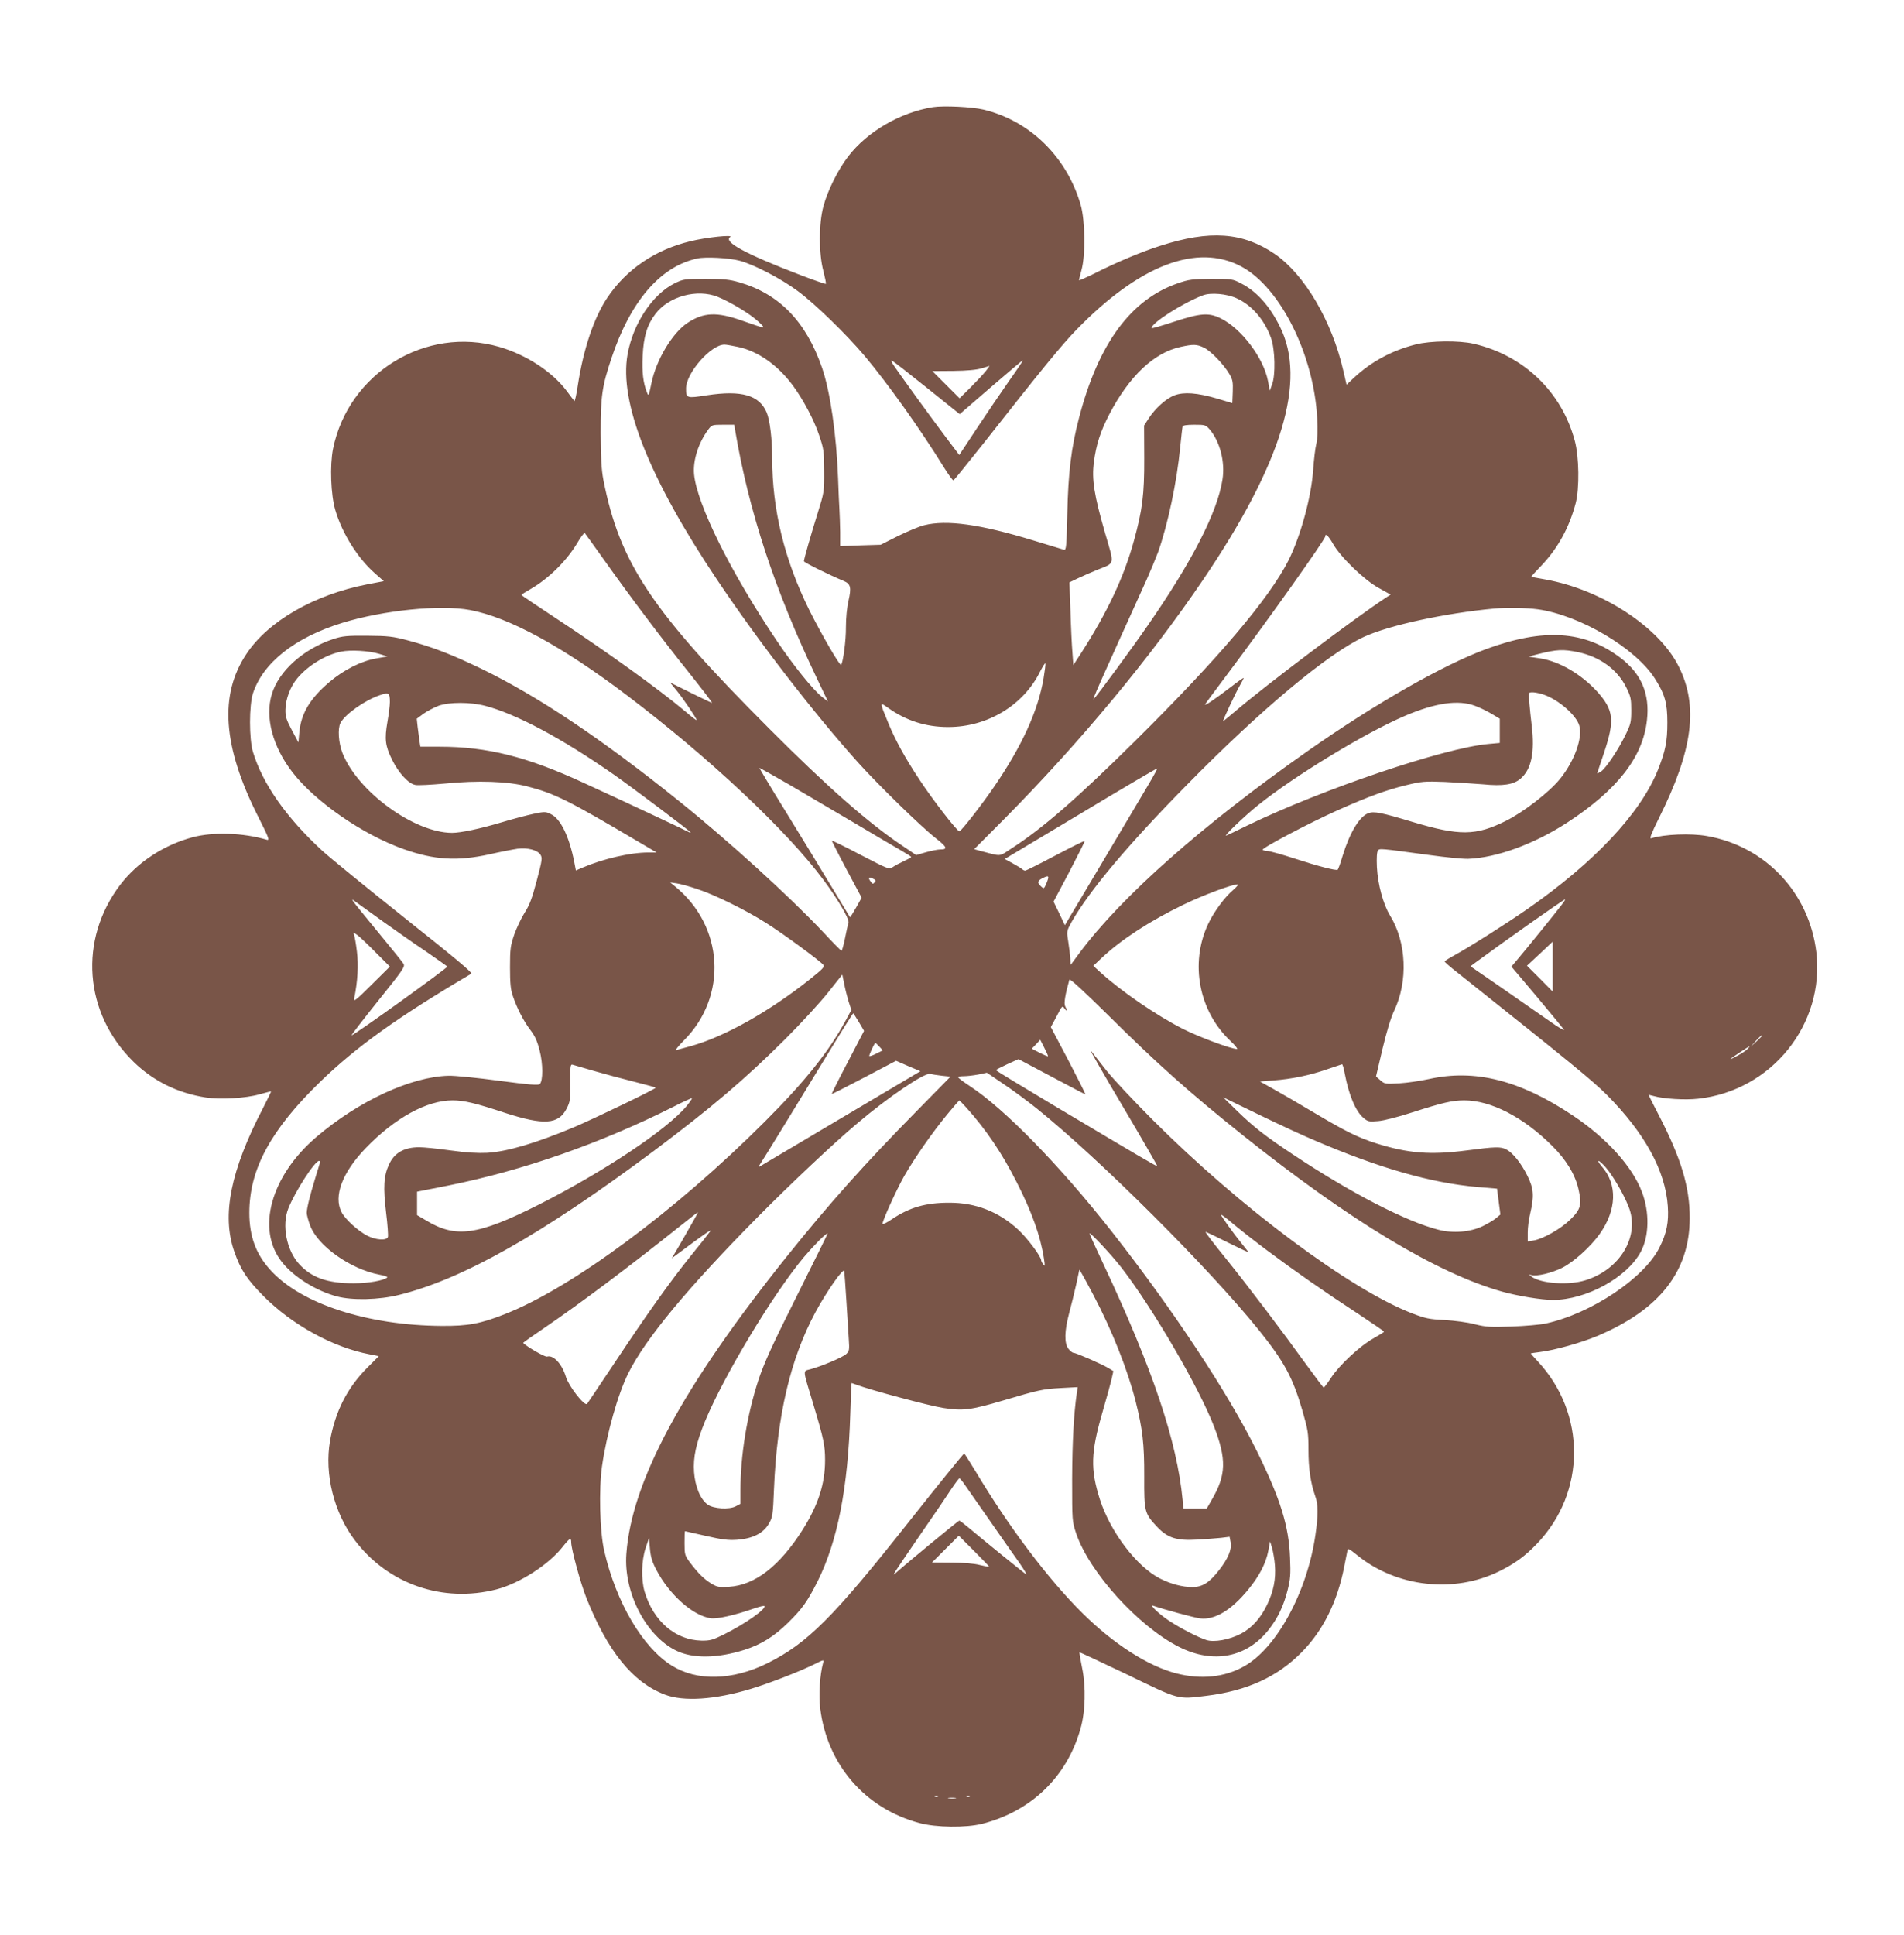 <?xml version="1.0" standalone="no"?>
<!DOCTYPE svg PUBLIC "-//W3C//DTD SVG 20010904//EN"
 "http://www.w3.org/TR/2001/REC-SVG-20010904/DTD/svg10.dtd">
<svg version="1.0" xmlns="http://www.w3.org/2000/svg"
 width="1260pt" height="1280pt" viewBox="0 0 1260 1280"
 preserveAspectRatio="xMidYMid meet">
<g transform="translate(0,1280) scale(0.1,-0.1)"
fill="#795548" stroke="none">
<path d="M6173 12091 c-216 -35 -434 -162 -560 -326 -67 -87 -136 -225 -164
-330 -31 -113 -31 -316 0 -429 11 -44 19 -81 16 -84 -2 -2 -78 24 -167 58
-368 141 -512 220 -466 252 24 17 -158 -2 -263 -28 -233 -56 -424 -186 -549
-372 -89 -132 -159 -340 -196 -580 -9 -62 -20 -109 -23 -105 -4 4 -27 35 -51
67 -96 127 -267 239 -446 291 -486 141 -998 -173 -1100 -674 -22 -111 -15
-305 15 -406 45 -153 148 -318 262 -418 l59 -52 -110 -21 c-352 -69 -655 -243
-799 -460 -181 -270 -157 -611 75 -1072 71 -141 80 -163 61 -158 -158 47 -357
53 -492 17 -191 -51 -365 -165 -479 -314 -277 -364 -241 -850 88 -1172 130
-127 292 -207 479 -236 95 -15 263 -5 354 21 40 11 75 20 77 20 2 0 -23 -51
-55 -114 -213 -410 -272 -704 -190 -942 42 -123 84 -187 196 -300 188 -189
459 -338 701 -384 l61 -12 -76 -76 c-133 -133 -213 -291 -247 -485 -38 -219
26 -475 164 -657 220 -291 582 -416 938 -325 153 40 346 164 438 282 46 58 56
63 56 29 0 -44 62 -271 101 -369 141 -353 306 -557 518 -638 124 -48 334 -34
571 38 122 37 326 116 424 165 58 29 59 29 53 7 -22 -82 -30 -213 -19 -302 46
-372 297 -662 657 -758 110 -30 308 -32 415 -5 324 83 560 310 650 628 33 113
37 279 11 403 -11 54 -19 101 -17 103 2 2 144 -65 316 -147 350 -169 329 -164
525 -140 268 33 471 126 632 291 140 143 233 332 278 560 9 46 18 93 21 106 4
21 7 20 67 -28 259 -210 638 -253 937 -106 104 51 173 101 253 185 323 339
325 859 3 1205 -25 27 -46 50 -46 52 0 1 26 5 58 9 100 12 277 62 384 107 411
174 609 427 610 778 1 205 -57 397 -203 679 -38 73 -69 135 -69 137 0 1 15 -2
33 -7 65 -19 208 -28 295 -18 485 53 838 491 782 969 -47 393 -336 701 -724
769 -106 19 -284 12 -369 -15 -13 -4 0 30 51 133 225 449 263 741 131 1004
-130 261 -509 508 -881 575 -51 9 -94 17 -95 18 -1 1 30 36 70 77 107 113 182
250 224 409 26 98 23 310 -6 415 -87 324 -339 565 -670 641 -95 22 -286 20
-383 -5 -160 -41 -294 -114 -410 -222 l-47 -44 -22 95 c-75 326 -256 634 -452
769 -212 145 -430 161 -761 54 -125 -40 -287 -108 -433 -182 -57 -28 -103 -48
-103 -45 0 3 8 34 17 68 27 96 24 327 -5 429 -91 318 -336 558 -644 632 -76
18 -263 27 -335 16z m-1278 -1016 c96 -26 272 -117 385 -201 114 -84 321 -286
442 -429 156 -186 373 -491 522 -733 32 -51 61 -92 66 -90 4 2 94 113 201 248
385 489 514 647 613 749 415 427 797 574 1090 418 258 -137 482 -585 503
-1008 4 -77 2 -133 -6 -165 -7 -26 -16 -104 -21 -173 -12 -179 -83 -437 -162
-596 -128 -254 -468 -655 -1015 -1196 -385 -381 -615 -581 -822 -714 -83 -54
-60 -52 -205 -14 l-39 11 205 206 c490 495 961 1061 1310 1577 523 772 688
1318 507 1676 -67 135 -152 230 -252 282 -61 32 -63 32 -202 32 -126 -1 -148
-4 -220 -29 -312 -107 -528 -402 -655 -893 -51 -194 -71 -363 -77 -631 -5
-218 -7 -243 -22 -239 -9 3 -99 30 -201 61 -353 108 -576 139 -725 101 -33 -8
-111 -41 -174 -72 l-113 -57 -134 -4 -134 -5 0 94 c-1 52 -3 119 -5 149 -2 30
-6 123 -9 207 -11 290 -52 573 -106 730 -106 306 -284 489 -547 565 -65 19
-103 23 -223 23 -140 0 -147 -1 -205 -29 -147 -73 -275 -265 -312 -470 -57
-318 143 -821 592 -1491 275 -410 637 -879 931 -1207 136 -151 418 -426 516
-503 77 -60 82 -75 28 -75 -14 0 -55 -8 -91 -18 l-66 -19 -89 60 c-226 151
-498 390 -884 777 -778 779 -989 1095 -1097 1645 -13 69 -17 141 -18 310 0
245 9 308 71 494 126 378 323 608 569 661 55 12 208 4 280 -15z m-145 -239
c86 -35 216 -114 269 -164 53 -50 53 -50 -109 7 -167 59 -254 55 -360 -15
-101 -67 -208 -246 -239 -399 -18 -86 -19 -89 -30 -60 -25 63 -33 132 -28 240
6 130 30 207 85 279 88 116 276 167 412 112z m3435 -10 c99 -45 183 -142 226
-262 27 -74 31 -246 7 -308 l-15 -40 -12 64 c-30 154 -176 346 -313 414 -79
39 -134 35 -310 -23 -82 -27 -148 -46 -148 -42 0 34 206 166 340 217 51 20
159 11 225 -20z m-3302 -321 c133 -28 264 -120 365 -257 67 -91 140 -228 173
-328 30 -89 33 -105 33 -235 1 -138 0 -142 -43 -280 -45 -144 -91 -304 -91
-318 0 -8 172 -93 262 -130 48 -20 53 -43 33 -132 -10 -42 -17 -112 -17 -175
1 -87 -19 -234 -32 -248 -9 -8 -132 205 -211 363 -164 332 -245 663 -245 1005
0 124 -15 249 -36 300 -49 116 -166 150 -396 115 -134 -21 -138 -20 -138 45 0
102 165 291 255 290 11 0 50 -7 88 -15z m3082 -4 c45 -20 132 -110 171 -176
22 -38 24 -53 22 -117 l-3 -75 -100 30 c-133 39 -220 45 -282 22 -56 -21 -130
-88 -172 -154 l-30 -46 1 -215 c1 -243 -12 -343 -68 -547 -66 -240 -174 -471
-351 -746 l-50 -77 -6 83 c-4 46 -10 169 -13 273 l-7 191 54 26 c30 14 88 40
130 57 120 48 115 27 53 240 -74 256 -90 359 -75 472 15 118 44 205 102 317
132 253 296 408 472 446 84 18 105 18 152 -4z m-1827 -270 l213 -171 207 179
c114 98 208 178 210 176 2 -2 -39 -63 -91 -136 -52 -74 -147 -214 -212 -312
l-117 -177 -92 122 c-100 133 -282 384 -335 461 -24 35 -28 46 -15 39 11 -6
115 -87 232 -181z m384 112 c-17 -21 -62 -69 -101 -108 l-71 -70 -90 90 -90
90 138 1 c91 1 154 7 187 17 28 8 52 16 53 16 2 1 -10 -16 -26 -36z m-1657
-390 c91 -538 261 -1055 540 -1639 l74 -155 -40 31 c-60 48 -190 209 -298 370
-306 454 -529 904 -548 1103 -8 92 29 208 94 295 23 31 26 32 98 32 l74 0 6
-37z m3141 5 c68 -81 102 -215 84 -330 -33 -215 -202 -545 -496 -968 -95 -138
-331 -459 -356 -485 -14 -14 39 105 350 790 27 61 61 143 76 183 64 180 125
468 146 692 7 69 14 131 16 138 2 8 27 12 78 12 71 0 75 -1 102 -32z m-4015
-853 c175 -247 388 -530 566 -752 89 -112 159 -203 155 -203 -4 0 -68 31 -143
68 l-135 67 45 -55 c44 -54 131 -183 131 -194 0 -4 -33 21 -72 55 -184 154
-510 389 -870 626 -120 79 -218 145 -218 147 0 2 28 20 63 40 122 71 241 190
311 310 22 37 42 63 46 59 4 -4 58 -80 121 -168z m4830 98 c50 -89 208 -241
303 -293 l79 -44 -24 -15 c-212 -139 -803 -584 -1012 -763 -37 -32 -70 -58
-72 -58 -6 0 81 185 111 237 13 23 24 44 24 48 0 3 -37 -23 -82 -58 -107 -82
-183 -134 -173 -116 5 8 68 93 140 189 271 360 655 901 655 921 0 24 22 3 51
-48z m-5710 -439 c257 -48 613 -242 1039 -565 546 -414 1058 -895 1300 -1221
98 -132 172 -259 165 -283 -4 -11 -14 -57 -23 -102 -9 -46 -20 -83 -23 -83 -4
0 -60 57 -124 126 -220 233 -627 604 -950 863 -516 415 -937 696 -1310 877
-197 95 -324 144 -485 187 -103 27 -131 30 -270 31 -137 1 -163 -2 -225 -22
-198 -66 -360 -211 -406 -364 -47 -153 5 -348 137 -518 152 -196 467 -413 736
-508 204 -72 354 -81 568 -34 74 17 158 33 186 37 65 8 129 -8 150 -39 14 -22
12 -35 -24 -172 -31 -118 -48 -162 -80 -212 -22 -35 -53 -100 -69 -145 -25
-74 -28 -95 -28 -217 0 -105 4 -147 19 -190 27 -80 72 -168 117 -226 29 -38
45 -73 60 -134 23 -89 23 -200 1 -222 -9 -9 -68 -5 -270 22 -141 19 -291 34
-333 33 -248 -6 -595 -166 -875 -405 -303 -258 -400 -612 -228 -828 77 -98
227 -191 364 -227 101 -27 278 -23 410 10 422 104 944 399 1687 953 376 281
606 477 869 739 104 104 232 243 284 309 l94 118 12 -58 c6 -33 19 -85 29
-118 l19 -58 -39 -72 c-110 -203 -269 -402 -534 -667 -593 -592 -1276 -1099
-1720 -1273 -161 -64 -245 -79 -416 -78 -492 3 -931 145 -1134 368 -97 105
-141 225 -141 380 0 288 141 549 471 869 239 231 509 425 998 713 10 6 -115
110 -445 372 -252 201 -497 400 -544 444 -236 218 -392 440 -456 651 -26 87
-26 307 0 388 67 203 277 369 591 466 273 84 650 122 846 85z m7065 5 c279
-39 648 -257 776 -459 66 -104 82 -161 82 -290 0 -125 -12 -187 -63 -315 -115
-286 -420 -611 -866 -921 -140 -97 -381 -250 -482 -305 -35 -19 -63 -37 -63
-40 0 -4 39 -38 88 -76 753 -599 894 -715 986 -807 250 -252 387 -501 403
-736 7 -106 -7 -178 -55 -273 -101 -203 -452 -437 -752 -503 -36 -8 -137 -17
-225 -20 -142 -5 -169 -4 -245 15 -48 13 -135 24 -200 28 -102 5 -126 10 -215
44 -411 159 -1135 698 -1716 1279 -124 124 -261 270 -305 325 -43 55 -91 116
-106 135 -15 19 78 -144 208 -363 130 -219 234 -400 232 -401 -4 -4 -107 57
-660 386 -224 134 -408 245 -407 248 0 3 33 20 74 39 l75 34 62 -33 c35 -18
133 -71 219 -116 86 -46 159 -84 162 -84 2 0 -48 100 -112 223 l-117 222 35
65 c43 82 40 78 57 56 17 -23 19 -13 3 16 -10 18 0 79 28 177 2 9 97 -78 251
-230 330 -327 545 -519 897 -800 708 -565 1285 -913 1715 -1034 104 -29 261
-55 337 -55 220 0 490 148 581 318 56 104 59 261 8 396 -64 169 -233 356 -456
505 -351 235 -649 310 -955 242 -55 -12 -143 -25 -195 -28 -92 -5 -97 -5 -125
20 l-29 25 43 183 c27 113 56 209 77 252 93 195 82 453 -27 630 -45 73 -81
206 -87 320 -3 63 0 102 7 110 12 15 7 15 341 -30 107 -15 222 -26 255 -25
189 7 436 97 655 239 332 216 502 433 529 678 20 173 -37 308 -174 412 -238
181 -508 199 -890 59 -287 -106 -735 -362 -1180 -674 -697 -489 -1232 -962
-1511 -1336 l-59 -80 -2 45 c-2 24 -8 74 -14 112 -11 66 -10 68 21 125 117
207 372 511 765 910 489 498 930 866 1170 978 166 77 535 157 865 188 83 7
214 5 286 -5z m-7666 -295 l55 -17 -75 -13 c-99 -17 -216 -76 -311 -157 -128
-109 -186 -207 -198 -330 l-6 -69 -44 82 c-37 70 -43 90 -42 136 1 69 33 153
78 206 71 85 187 156 290 177 63 13 185 6 253 -15z m7935 11 c144 -31 259
-115 317 -233 30 -60 33 -76 33 -152 0 -78 -4 -92 -38 -162 -48 -99 -130 -221
-162 -242 -14 -9 -25 -15 -25 -12 0 2 21 66 47 142 69 209 62 276 -46 397
-104 115 -250 201 -377 221 l-79 12 65 17 c123 31 164 33 265 12z m-3539 -173
c-37 -216 -143 -447 -324 -712 -82 -121 -222 -300 -233 -300 -15 0 -177 209
-263 340 -98 148 -161 263 -209 380 -57 139 -57 137 0 97 119 -85 250 -127
398 -127 260 0 498 144 608 367 18 35 33 59 35 54 2 -5 -4 -50 -12 -99z
m-4326 -157 c0 -22 -7 -80 -16 -130 -20 -115 -15 -159 31 -252 44 -88 107
-157 153 -166 18 -4 105 1 195 9 220 22 418 15 547 -19 182 -47 270 -91 735
-366 l120 -71 -55 0 c-119 0 -300 -42 -437 -101 l-42 -18 -11 57 c-33 167 -90
285 -153 315 -35 18 -42 18 -115 3 -43 -9 -138 -34 -211 -56 -144 -43 -272
-70 -330 -70 -251 1 -625 274 -725 529 -26 67 -32 160 -13 198 31 58 161 150
261 184 59 20 66 15 66 -46z m7637 49 c96 -33 214 -135 234 -204 24 -80 -32
-236 -128 -354 -72 -88 -241 -219 -358 -277 -199 -99 -306 -100 -620 -6 -205
62 -253 71 -290 57 -59 -22 -123 -129 -170 -282 -14 -48 -29 -89 -33 -92 -12
-7 -129 23 -288 75 -83 27 -163 49 -177 49 -14 0 -28 4 -31 8 -7 11 311 179
495 261 204 91 327 136 457 167 98 24 119 26 252 21 80 -4 195 -11 255 -16
130 -13 200 -2 246 36 73 62 97 173 75 356 -13 110 -20 189 -17 210 2 12 48 8
98 -9z m-7005 -74 c205 -54 505 -214 848 -453 130 -91 510 -377 510 -384 0 -2
-3 -2 -7 0 -12 8 -488 231 -701 328 -374 173 -639 239 -953 239 l-127 0 -6 38
c-3 20 -8 62 -12 92 l-6 55 46 34 c26 18 70 41 99 52 72 25 209 25 309 -1z
m6550 0 c30 -11 78 -34 108 -52 l55 -33 0 -80 0 -80 -76 -7 c-294 -27 -1096
-298 -1594 -539 -71 -35 -134 -65 -140 -67 -25 -11 120 129 209 200 242 195
713 481 976 593 200 85 351 107 462 65z m-4539 -521 c105 -62 302 -177 437
-257 135 -80 273 -162 307 -181 35 -20 63 -38 63 -41 0 -3 -22 -15 -48 -27
-26 -12 -59 -29 -73 -39 -26 -17 -28 -16 -213 80 -103 54 -189 96 -191 94 -1
-1 42 -87 97 -190 l100 -187 -37 -66 c-21 -36 -38 -65 -40 -63 -1 2 -61 100
-132 218 -71 118 -207 340 -301 493 -94 152 -169 277 -166 277 2 0 91 -50 197
-111z m2371 -10 c-37 -63 -175 -295 -307 -517 l-240 -403 -37 78 -38 78 105
198 c57 110 103 201 101 203 -3 2 -90 -41 -194 -96 -104 -55 -194 -100 -199
-100 -6 0 -15 4 -21 10 -5 5 -33 22 -62 38 l-53 29 503 301 c276 166 504 300
506 298 2 -2 -27 -55 -64 -117z m-669 -643 c-16 -37 -17 -38 -36 -20 -27 24
-24 38 14 56 39 19 42 13 22 -36z m-1137 7 c-10 -13 -14 -12 -25 3 -20 27 -16
35 12 22 20 -9 23 -14 13 -25z m-1176 -44 c117 -38 322 -139 456 -224 106 -66
357 -250 380 -278 11 -13 -2 -27 -90 -97 -271 -215 -566 -380 -787 -441 -42
-11 -85 -23 -95 -26 -10 -3 12 26 50 64 291 292 265 754 -58 1018 l-33 27 42
-6 c23 -3 84 -20 135 -37z m3551 -5 c-58 -48 -130 -146 -169 -229 -121 -260
-60 -576 149 -772 31 -29 50 -53 43 -53 -39 0 -251 79 -358 133 -175 89 -409
249 -548 376 l-45 41 55 52 c130 122 317 244 542 353 125 61 320 134 358 134
8 1 -4 -15 -27 -35z m-5628 -211 c77 -55 204 -144 283 -197 78 -54 142 -99
142 -101 0 -11 -618 -455 -634 -455 -3 0 75 102 175 227 168 209 181 228 169
247 -7 12 -81 103 -164 204 -83 101 -158 193 -166 205 -14 20 -12 20 20 -4 19
-14 98 -71 175 -126z m7799 110 c-31 -42 -245 -306 -298 -368 l-34 -40 169
-200 c92 -110 173 -208 179 -218 6 -9 -36 15 -92 55 -57 40 -198 138 -315 219
l-212 146 32 24 c177 131 585 419 595 419 2 0 -8 -17 -24 -37z m-7847 -315
l93 -93 -121 -120 c-104 -103 -120 -116 -115 -90 23 111 29 221 18 309 -6 52
-15 102 -19 112 -6 16 -4 16 23 -3 16 -12 71 -64 121 -115z m7788 -93 l0 -165
-85 86 -85 85 85 79 c47 44 85 80 85 80 0 0 0 -74 0 -165z m-4590 -369 l33
-56 -108 -207 c-60 -114 -107 -209 -106 -211 2 -1 98 48 215 109 l211 111 80
-35 81 -34 -528 -313 c-290 -172 -532 -316 -538 -319 -5 -3 -3 6 7 20 36 55
253 409 428 697 101 166 185 300 187 298 2 -2 19 -29 38 -60z m5975 -89 c0 -2
-17 -19 -37 -38 l-38 -34 34 38 c33 34 41 42 41 34z m-4725 -135 c-2 -2 -26 9
-55 23 l-52 27 28 29 28 30 27 -53 c15 -29 26 -54 24 -56z m-1116 64 l23 -25
-42 -21 c-23 -12 -44 -19 -47 -17 -4 5 34 87 40 87 2 0 14 -11 26 -24z m5747
-15 c-9 -10 -40 -31 -69 -46 -64 -35 -59 -27 19 24 68 45 73 48 50 22z m-7636
-146 c69 -20 188 -52 265 -71 77 -20 142 -37 144 -40 6 -6 -403 -203 -544
-263 -253 -105 -435 -159 -570 -168 -63 -3 -135 1 -244 16 -85 12 -177 21
-206 21 -101 0 -166 -37 -201 -115 -35 -75 -39 -150 -19 -317 10 -80 15 -153
12 -162 -10 -25 -79 -20 -135 8 -64 33 -148 110 -172 157 -54 105 5 262 160
423 193 200 404 316 575 316 76 0 151 -18 345 -82 259 -84 356 -78 410 28 23
45 25 59 24 172 -1 108 1 122 15 118 9 -3 72 -21 141 -41z m4969 -17 c27 -143
72 -250 123 -293 30 -26 37 -27 98 -22 38 3 132 27 224 57 203 65 266 80 346
80 176 0 390 -110 581 -300 94 -93 153 -191 175 -288 23 -103 15 -133 -55
-201 -61 -60 -180 -128 -243 -138 l-38 -6 0 59 c0 33 7 88 16 124 27 115 24
167 -18 251 -41 83 -96 152 -139 174 -37 20 -72 19 -263 -6 -239 -31 -384 -20
-596 46 -123 39 -204 79 -411 202 -101 60 -224 132 -273 159 l-88 49 88 7
c122 9 242 34 354 73 52 18 98 33 101 34 4 0 12 -27 18 -61z m-2666 -15 l57
-6 -222 -226 c-345 -350 -581 -614 -863 -966 -688 -859 -1025 -1484 -1060
-1965 -19 -254 129 -542 329 -640 110 -54 273 -52 453 5 110 35 195 88 289
180 95 94 127 140 195 274 132 266 201 616 216 1109 3 111 7 202 9 202 1 0 15
-5 31 -11 89 -34 484 -140 576 -154 130 -20 180 -14 397 50 236 70 260 75 379
82 l113 6 -6 -39 c-20 -134 -30 -324 -31 -569 0 -279 0 -280 27 -361 87 -256
411 -613 679 -749 226 -115 448 -72 594 112 61 77 100 160 126 263 18 72 21
103 16 215 -8 210 -63 386 -217 700 -191 387 -556 939 -965 1460 -342 435
-708 810 -939 961 -41 27 -75 52 -75 57 -1 4 16 7 37 7 21 0 64 5 96 11 l57
12 112 -76 c62 -41 159 -114 217 -160 421 -339 1138 -1054 1471 -1467 167
-208 225 -314 288 -533 37 -128 40 -147 40 -260 0 -121 14 -218 45 -306 20
-54 20 -126 1 -256 -54 -376 -256 -749 -472 -869 -129 -73 -285 -89 -448 -47
-187 48 -415 194 -621 398 -224 221 -489 572 -705 934 -40 66 -75 121 -78 123
-3 2 -170 -204 -371 -458 -496 -627 -668 -799 -932 -930 -231 -114 -466 -120
-633 -15 -192 119 -368 419 -446 757 -30 127 -37 409 -15 562 31 215 106 480
174 615 114 229 393 565 861 1038 209 211 497 483 652 613 207 176 447 338
484 329 11 -3 46 -8 78 -12z m-1688 -199 c-126 -154 -549 -436 -980 -654 -403
-203 -549 -224 -747 -103 l-58 34 0 78 0 77 208 41 c493 99 1010 280 1487 520
66 34 122 59 124 57 2 -2 -13 -24 -34 -50z m4155 -229 c430 -184 770 -281
1076 -308 l131 -11 11 -86 11 -85 -27 -23 c-15 -13 -55 -37 -90 -54 -81 -39
-195 -49 -292 -24 -215 54 -587 247 -965 499 -181 120 -260 182 -365 284 l-95
93 235 -114 c129 -63 296 -140 370 -171z m-2305 217 c130 -145 235 -299 334
-495 99 -194 157 -357 179 -501 8 -52 8 -57 -4 -41 -8 10 -14 23 -14 27 0 25
-91 146 -150 201 -130 121 -285 181 -460 180 -154 0 -261 -31 -376 -108 -35
-24 -64 -38 -64 -32 1 24 90 221 143 315 68 119 186 289 287 411 41 50 77 91
78 91 2 0 23 -22 47 -48z m-4279 -369 c-3 -10 -16 -54 -30 -98 -35 -114 -56
-199 -56 -229 0 -14 10 -51 22 -83 50 -136 268 -290 459 -326 33 -6 56 -14 52
-18 -23 -21 -125 -39 -223 -39 -174 0 -278 37 -361 128 -83 91 -115 256 -71
367 46 115 176 315 204 315 5 0 7 -8 4 -17z m8511 -27 c45 -52 116 -172 150
-258 78 -193 -53 -416 -285 -488 -112 -35 -295 -22 -357 24 -20 15 -20 15 1
10 35 -9 132 14 199 47 76 37 190 139 251 225 113 159 119 328 14 447 -17 20
-27 37 -22 37 6 0 28 -20 49 -44z m-6030 -338 c-14 -24 -44 -77 -67 -118 -24
-41 -52 -91 -64 -110 l-21 -35 50 37 c162 121 218 160 205 142 -8 -12 -64 -83
-125 -158 -146 -182 -289 -383 -507 -711 -99 -148 -181 -271 -183 -273 -17
-17 -121 117 -140 179 -26 86 -83 147 -125 134 -13 -4 -127 61 -158 90 -2 2
59 45 136 97 241 164 561 404 897 672 66 52 121 96 123 96 2 0 -8 -19 -21 -42z
m3793 -214 c178 -133 364 -263 587 -409 100 -66 182 -122 182 -125 0 -3 -32
-23 -71 -45 -88 -49 -225 -176 -280 -261 -23 -35 -45 -64 -48 -64 -3 0 -50 62
-105 138 -171 237 -393 530 -542 715 -79 97 -140 177 -135 177 4 0 70 -31 145
-69 75 -37 137 -67 137 -64 0 2 -19 27 -43 56 -53 65 -137 182 -137 191 0 4
40 -26 88 -67 48 -40 148 -118 222 -173z m-3116 -296 c-166 -332 -216 -442
-255 -558 -75 -230 -119 -495 -119 -732 l0 -87 -32 -17 c-43 -22 -147 -16
-185 12 -48 34 -83 119 -90 215 -7 98 14 193 73 337 126 303 448 838 653 1084
67 79 145 158 158 158 2 0 -90 -186 -203 -412z m2150 182 c210 -273 513 -794
611 -1050 82 -214 79 -318 -13 -477 l-36 -63 -77 0 -78 0 -5 58 c-37 387 -198
866 -525 1561 -50 107 -91 196 -91 200 0 15 149 -144 214 -229z m-1823 -215
c6 -99 13 -214 16 -256 5 -70 3 -78 -17 -97 -24 -22 -163 -81 -238 -101 -50
-14 -52 8 20 -231 69 -229 78 -273 78 -370 0 -157 -45 -296 -148 -460 -153
-241 -315 -367 -488 -378 -65 -4 -78 -2 -116 21 -47 28 -87 67 -142 140 -34
46 -36 52 -36 128 0 43 1 79 3 79 1 0 63 -14 137 -31 109 -25 149 -30 208 -26
103 8 173 43 209 105 26 44 28 55 35 232 20 485 109 862 275 1170 76 140 186
297 190 270 1 -8 8 -96 14 -195z m1636 35 c120 -227 225 -491 278 -700 46
-183 58 -281 57 -499 -1 -233 2 -243 85 -332 69 -73 129 -93 263 -85 58 3 130
9 161 12 l56 7 7 -37 c9 -45 -17 -108 -76 -183 -64 -83 -111 -113 -178 -113
-64 0 -143 21 -212 56 -155 78 -329 307 -399 523 -64 200 -61 311 17 579 25
85 51 181 59 213 l13 58 -36 22 c-47 27 -211 99 -228 99 -7 0 -22 12 -33 26
-29 37 -27 118 4 235 14 52 35 138 47 191 l21 98 17 -28 c9 -15 44 -79 77
-142z m-856 -1248 c14 -20 90 -129 169 -242 79 -113 168 -241 199 -284 30 -44
49 -76 41 -71 -15 9 -285 228 -375 304 -33 28 -63 51 -67 51 -5 0 -336 -272
-417 -344 -32 -28 -30 -25 155 245 89 128 183 267 209 307 26 39 51 72 54 72
3 -1 18 -17 32 -38z m166 -548 c-1 -1 -29 4 -62 12 -37 10 -110 16 -188 16
l-129 1 88 88 89 89 102 -102 c56 -56 101 -103 100 -104z m-2203 -21 c86 -164
243 -303 359 -319 44 -6 157 19 291 66 33 11 62 18 64 15 17 -17 -128 -119
-267 -188 -75 -37 -92 -42 -150 -41 -172 4 -317 129 -375 323 -24 81 -21 205
6 288 l23 68 6 -71 c5 -55 15 -88 43 -141z m4093 32 c7 -91 -9 -173 -51 -260
-43 -90 -100 -154 -173 -193 -76 -40 -178 -59 -230 -42 -55 18 -168 76 -243
125 -69 45 -141 114 -106 101 66 -23 268 -78 307 -83 97 -12 206 53 318 189
74 90 118 174 134 257 l12 63 13 -43 c7 -24 16 -75 19 -114z m-2230 -1531 c-3
-3 -12 -4 -19 -1 -8 3 -5 6 6 6 11 1 17 -2 13 -5z m210 0 c-3 -3 -12 -4 -19
-1 -8 3 -5 6 6 6 11 1 17 -2 13 -5z m-94 -11 c-13 -2 -33 -2 -45 0 -13 2 -3 4
22 4 25 0 35 -2 23 -4z"/>
</g>
</svg>
